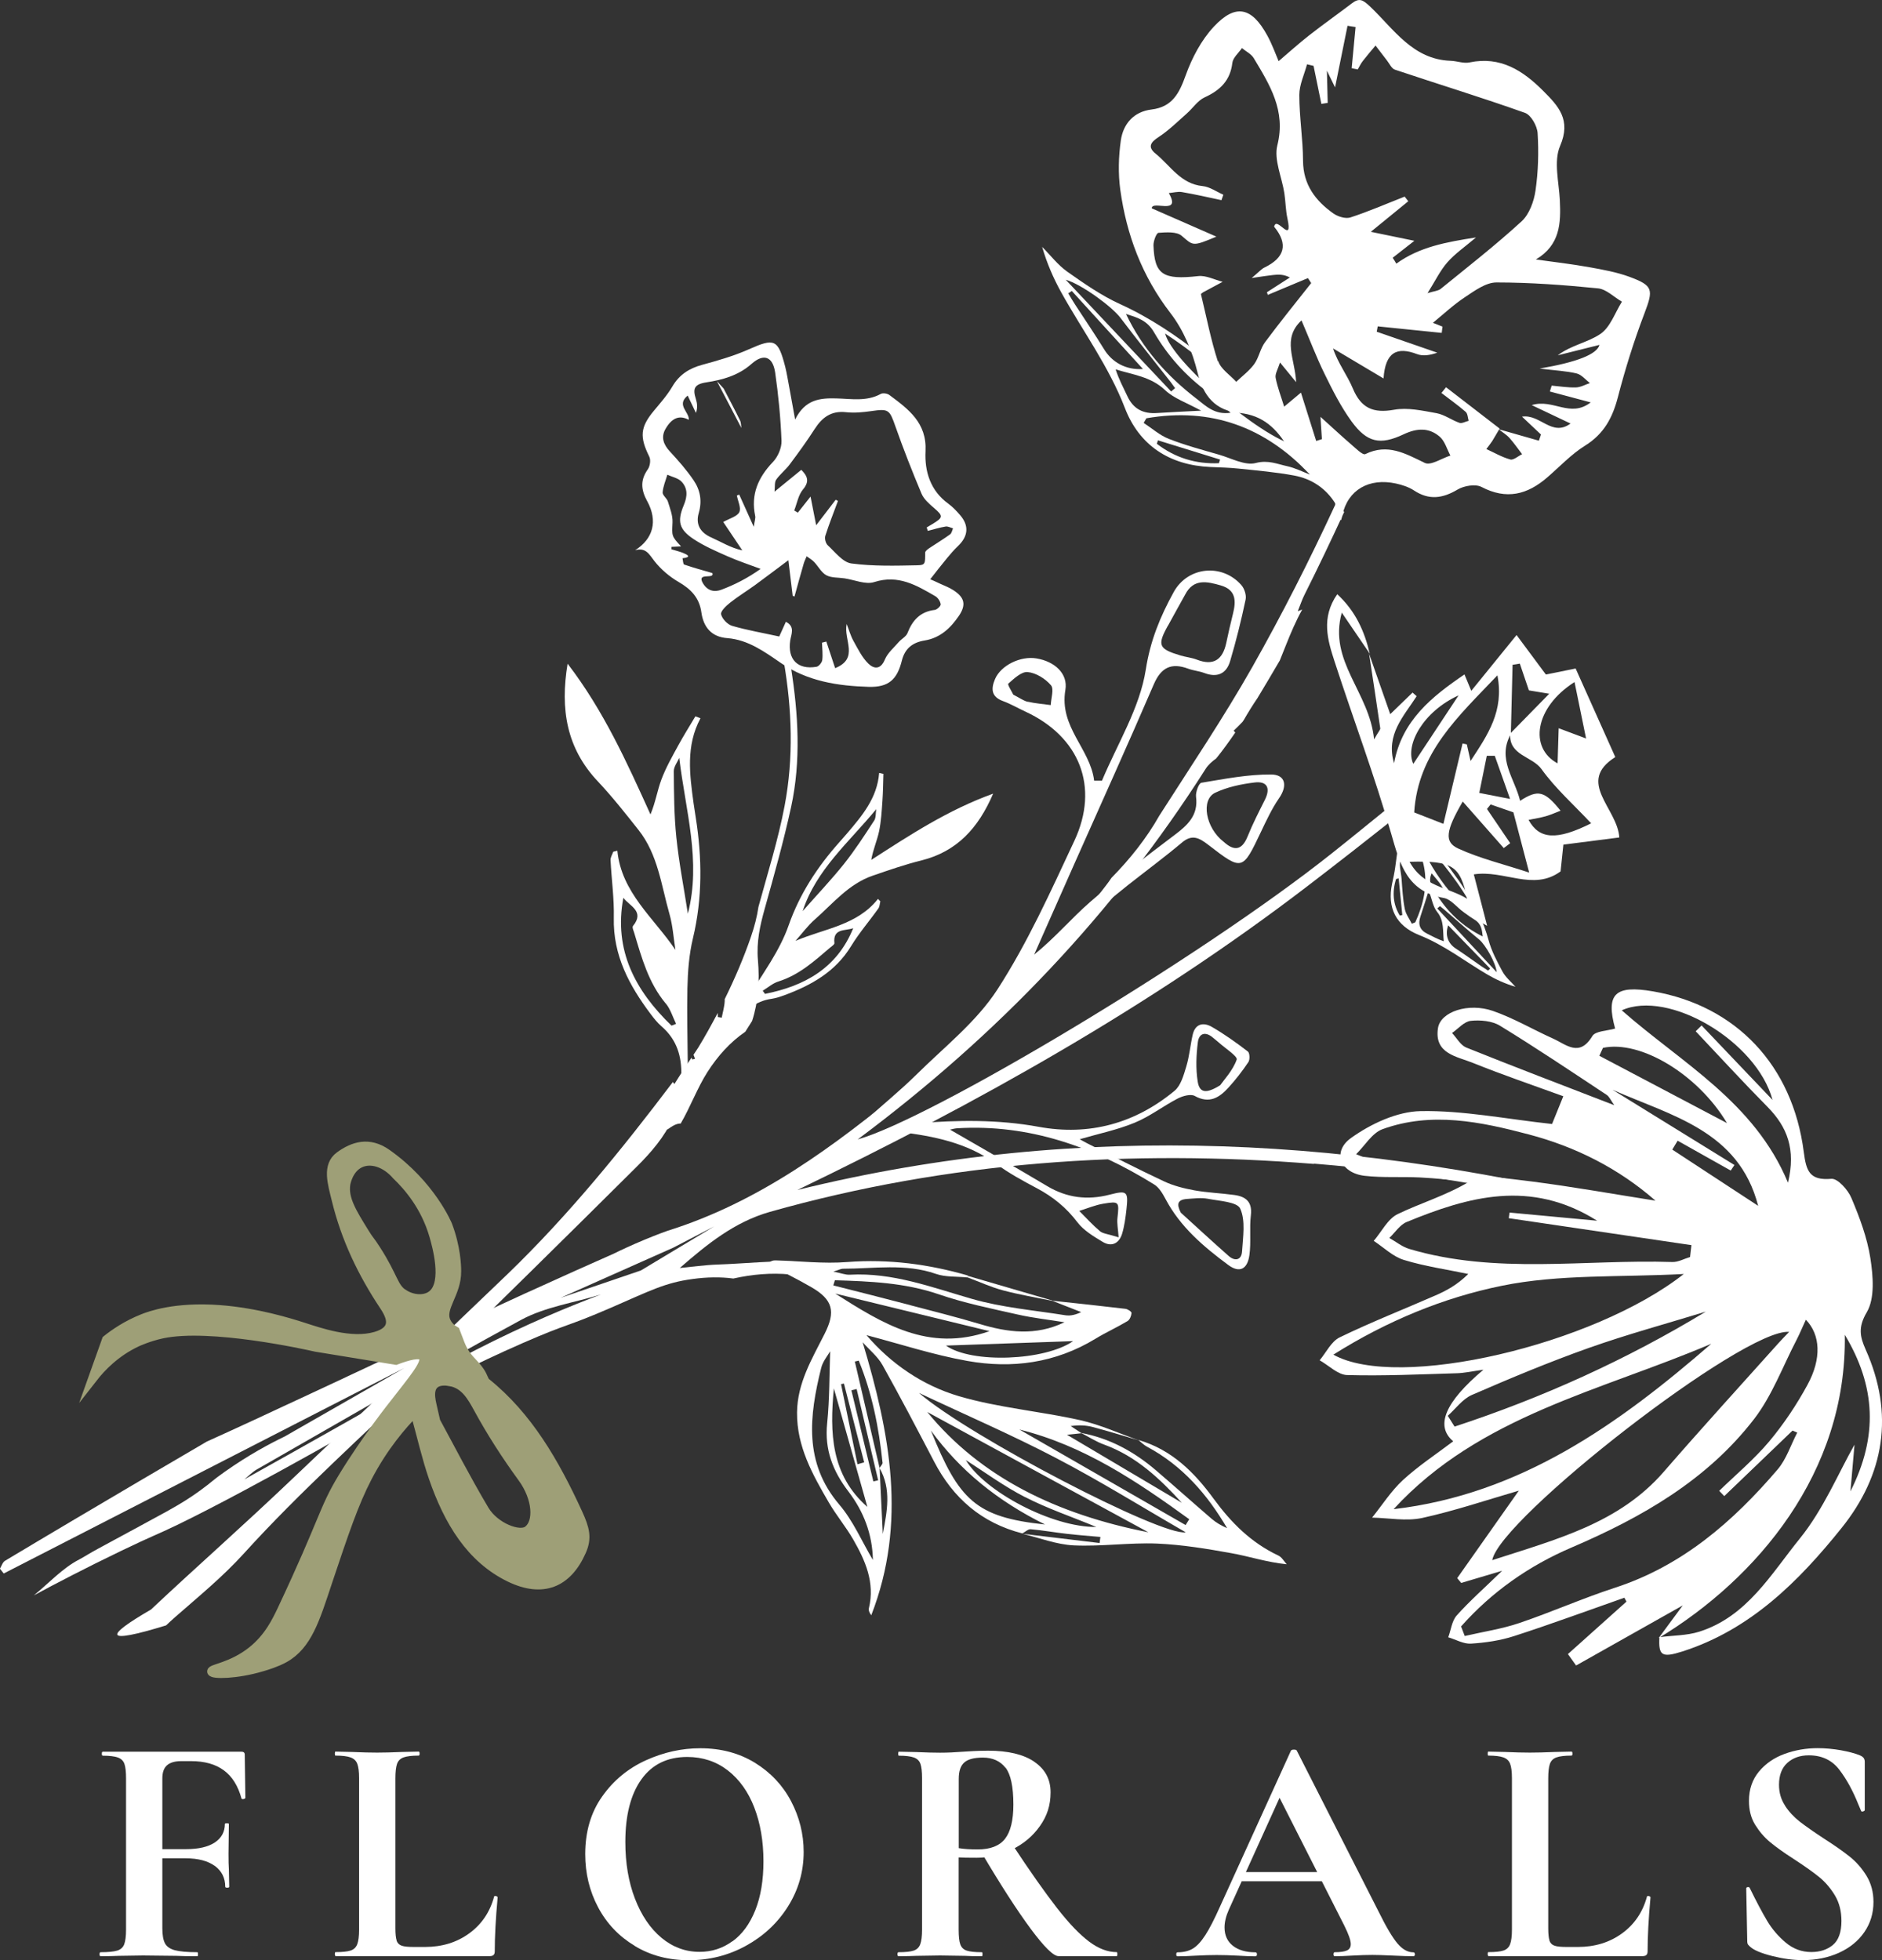 <?xml version="1.0" encoding="UTF-8"?><svg id="Layer_2" xmlns="http://www.w3.org/2000/svg" viewBox="0 0 207.39 216.03"><rect x="0" y="0" width="207.39" height="216.03" fill="#333333" stroke="none"/><defs><style>.cls-1{fill:#fff;}.cls-2{fill:#9e9f77;stroke:#9e9f77;stroke-miterlimit:10;}</style></defs><g id="Layer_1-2"><path class="cls-1" d="M79.01,42.02c.24.27.49.53.73.8.61,1.17,1.23,2.33,1.81,3.52.12.24.1.55.15.83-.9-1.71-1.8-3.43-2.69-5.14Z"/><path class="cls-1" d="M19.28,178.24c2.59-2.27,5.27-4.46,7.58-7.01,6.26-6.91,13.23-13.08,19.85-19.54,7.85-7.67,15.69-15.38,23.48-23.13,1.53-1.52,3.07-3.29,3.92-5.26.39-.89.85-1.72,1.34-2.52-.46-.47-.9-.97-1.3-1.53-5.65,7.47-11.53,14.72-18.24,21.19-7.75,7.46-15.59,14.82-23.37,22.24-6.02,5.74-10.82,9.93-15.9,14.71-2.62,1.52-3.85,2.45-3.71,2.78.16.36,1.95.02,5.37-1.03.32-.3.64-.6.97-.89Z"/><path class="cls-1" d="M150.83,71.94c.79,2.24,1.57,4.49,2.37,6.77.78-.76,1.62-1.57,2.46-2.38.15.13.3.27.45.4-1.42,2.22-3.43,4.22-2.49,7.39.86-4.71,4.15-7.33,7.76-9.79.23.56.4.95.75,1.81,1.69-2.08,3.18-3.92,4.99-6.15,1.17,1.58,2.15,2.9,3.23,4.35,1.01-.2,2.16-.43,3.28-.66,1.48,3.31,2.89,6.47,4.37,9.76-4.36,2.75.25,5.64.44,8.86-2,.26-4.04.52-6.16.79-.12,1.1-.21,1.98-.31,2.95-3.01,2.22-6.25-.2-9.56.33.46,1.75.87,3.34,1.47,5.67-1.31-.76-1.97-1.1-2.58-1.51-.75-.51-1.4-1.42-2.2-1.56-4.05-.71-4.83-3.71-5.79-7.07-1.83-6.4-4.18-12.64-6.24-18.98-.77-2.37-1.52-4.82.29-7.43,2.03,1.88,3.01,4.1,3.58,6.55-1.03-1.51-2.05-3.01-3.08-4.52-1.5,5.39,3.05,8.73,3.56,13.97.5-.89.7-1.07.68-1.22-.4-2.78-.83-5.56-1.25-8.34ZM166.42,80.85c1.32-1.34,2.63-2.69,4.3-4.39-1.22-.2-1.84-.3-2.24-.37-.37-1.1-.68-2.02-1-2.95-.27.04-.53.09-.8.13-.06,2.54-.13,5.09-.19,7.63-1.55,2.74.43,4.89,1.02,7.36,1.99-1.29,2.71-1.08,4.46,1.09-.53.2-1.07.45-1.63.61-.6.17-1.21.26-1.9.4,1.18,2.15,3.09,2.29,6.9.38-1.93-2.06-3.94-3.84-5.47-5.97-1.04-1.45-3.63-1.49-3.45-3.93ZM162.05,83.87c1.92-2.92,3.71-5.51,2.96-9.44-4.29,4.52-8.76,8.5-9.17,15.11,1.09.43,1.92.75,3.22,1.26.74-3.1,1.42-5.98,2.11-8.86l.47.1c.12.51.23,1.02.41,1.83ZM164.26,88.66c-.13.17-.27.33-.4.5.85,1.26,1.71,2.51,2.56,3.77l-.71.54c-1.47-1.67-2.94-3.34-4.52-5.13-1.87,3.21-2.07,4.46-.5,5.18,2.39,1.1,5,1.72,7.82,2.65-.66-2.54-1.17-4.44-1.74-6.64-.67-.23-1.59-.55-2.51-.87ZM173.51,75.17c-4.42,2.81-5.02,7.28-1.87,8.96.03-1.12.07-2.39.12-3.87,1.3.49,1.97.74,3.02,1.13-.46-2.23-.83-4.04-1.27-6.21ZM155.33,94.98c1.53,2.79,4.2,2.76,6.34,4.07-.76-3.64-1.6-4.2-6.34-4.07ZM160.73,76.64c-3.92,1.79-5.94,5.49-4.99,7.55,1.48-2.24,3.13-4.73,4.99-7.55ZM166.4,88.04c-.71-2-1.2-3.37-1.68-4.74-.29,0-.58,0-.88,0-.26,1.31-.53,2.62-.83,4.09,1.24.24,1.98.38,3.38.66Z"/><path class="cls-1" d="M182.79,180.52c.87-1.18,1.73-2.36,2.64-3.58-3.94,2.22-7.84,4.42-11.75,6.62-.3-.42-.6-.84-.9-1.26,2.15-1.93,4.3-3.86,6.45-5.78-.08-.14-.15-.29-.23-.43-4.05,1.42-8.08,2.91-12.16,4.23-1.52.49-3.15.73-4.75.83-.81.05-1.66-.45-2.5-.7.3-.81.4-1.8.93-2.4,1.4-1.57,3-2.98,5.01-4.93-1.88.56-3.2.95-4.51,1.34-.15-.18-.29-.35-.44-.53,2.26-3.21,4.52-6.42,6.79-9.64-3.54,1.03-7.05,2.22-10.65,3.01-1.75.38-3.68,0-5.52-.04,1.12-1.39,2.1-2.94,3.4-4.14,1.7-1.56,3.66-2.85,5.54-4.27q-3.02-2.54,3.33-7.89c-1.29.18-2.12.37-2.95.39-4.02.12-8.05.31-12.07.2-1.02-.03-2.02-1.06-3.03-1.63.72-.86,1.28-2.07,2.2-2.52,3.46-1.68,7.05-3.09,10.57-4.63,1.19-.52,2.35-1.13,3.61-2.36-2.37-.5-4.79-.84-7.1-1.55-1.21-.37-2.22-1.38-3.32-2.1.87-1.01,1.54-2.42,2.64-2.95,2.52-1.22,5.25-2.01,7.91-3.59-1.83-.15-3.65-.36-5.48-.45-2.02-.1-4.07.05-6.07-.18-2.67-.31-3.63-2.64-1.5-4.17,2.18-1.56,5.06-2.91,7.66-2.96,4.7-.09,9.42.87,14.49,1.42.22-.54.64-1.58,1.24-3.06-3.38-1.23-6.7-2.36-9.95-3.67-1.77-.72-4.3-1-3.86-3.84.28-1.81,3.35-2.83,6.06-1.89,2.28.79,4.4,2.05,6.61,3.04,1.45.65,2.91,2.11,4.34-.27.34-.57,1.64-.57,2.51-.83-1.04-3.81-.03-4.82,4.17-4.1,9.14,1.58,15.39,8.13,16.62,17.71.27,2.08.62,3.16,3.04,2.95.69-.06,1.84,1.22,2.21,2.12.9,2.13,1.74,4.37,2.09,6.64.3,1.96.51,4.4-.4,5.95-.98,1.66-.75,2.69-.12,4.11,3.17,7.09,2.08,13.77-2.66,19.67-4.72,5.88-10.04,11.2-17.53,13.6-2.29.73-2.65.45-2.54-1.57,1.47-.2,2.99-.17,4.37-.6,5.28-1.66,7.94-6.37,11.1-10.27,2.6-3.21,4.25-7.21,6.03-10.35-.09,1.06-.25,2.89-.45,5.15,3.07-6.08,2.79-11.58-.62-17.26.25,15.22-9.72,26.89-20.5,33.42ZM161,179.24c.14.36.27.71.41,1.07,2.01-.47,4.07-.77,6.01-1.43,3.55-1.2,6.98-2.73,10.54-3.89,7.41-2.41,13.01-7.28,17.93-13.04.97-1.14,1.45-2.7,2.16-4.06-.17-.07-.35-.15-.52-.22l-7.52,7.22c-.19-.19-.37-.39-.56-.58,1.84-1.79,3.84-3.46,5.49-5.42,1.61-1.92,3.04-4.06,4.24-6.27,1.58-2.9,1.42-5.52-.18-7.17-.36.77-.65,1.49-1.01,2.19-1.53,2.94-2.7,6.16-4.69,8.75-5.21,6.76-12.4,10.86-20.15,14.18-4.65,1.99-8.77,4.88-12.14,8.68ZM185.55,140.41c-7.03.38-13.71,0-20.06,1.3-6.4,1.3-12.65,3.87-18.56,7.59,7.1,3.98,28.66-1.05,38.62-8.89ZM164.44,171.95c7.11-2.31,13.98-4.06,18.91-9.75,4.13-4.76,8.37-9.41,12.57-14.1.34-.38.7-.75,1.24-1.31-5-.42-31.92,20.6-32.72,25.16ZM153.57,166.33c14-1.64,24.8-9.37,35.01-18.23-12.13,5.19-25.53,7.91-35.01,18.23ZM186.24,138.53c.05-.43.1-.87.15-1.3-6.71-.99-13.42-1.98-20.13-2.97.03-.21.06-.42.09-.62,3.1.29,6.2.58,9.65.9-7.33-4.61-14.19-2.66-20.99.14-.75.31-1.28,1.16-1.91,1.76.73.41,1.42.98,2.2,1.21,9.54,2.84,19.32,1.13,28.99,1.44.64.02,1.3-.36,1.95-.55ZM182.43,132.33c-4.06-3.55-8.77-5.93-13.96-7.3-5.3-1.4-10.72-2.54-16.12-.58-1.15.42-1.95,1.82-2.91,2.76,1.13.42,2.23,1.08,3.39,1.23,5.3.66,10.63,1.09,15.92,1.77,4.54.58,9.05,1.39,13.67,2.12ZM195.33,121.23c-1.75-6.48-11.45-12.2-16.62-9.88,6.62,5.83,14.61,10.08,18.32,19,.89-3.71-.1-6.16-2.24-8.34-2.7-2.73-5.29-5.56-7.93-8.35.22-.21.43-.43.65-.64,2.47,2.59,4.94,5.18,7.82,8.21ZM188,144.55c-4.3,1.32-8.65,2.5-12.89,4-4.37,1.55-8.65,3.34-12.91,5.19-1.03.45-1.78,1.51-2.66,2.3.25.4.5.8.75,1.19,9.68-3.18,18.93-7.36,27.7-12.68ZM177.88,121.8c-.37-.52-.53-.93-.83-1.13-3.9-2.58-7.78-5.19-11.77-7.63-.87-.53-2.16-.64-3.21-.53-.73.08-1.38.87-2.06,1.34.52.55.93,1.34,1.56,1.6,5.3,2.13,10.63,4.16,16.3,6.35ZM193.74,132.89c-2.13-8.29-9.59-9.92-16.04-12.78,4.48,2.76,8.95,5.52,13.43,8.29-.14.2-.27.41-.41.61-1.95-1.1-3.9-2.2-5.85-3.29-.2.33-.39.65-.59.98,3.15,2.06,6.3,4.13,9.45,6.19ZM176.64,115.49c-.13.29-.27.58-.4.87,4.64,2.45,9.28,4.89,14.07,7.42-3.22-5.39-9.55-9.18-13.67-8.29Z"/><path class="cls-1" d="M147.18,55.54c-1.08-1.75-2.66-2.77-4.57-3.13-2-.37-4.05-.55-6.08-.76-1.04-.11-2.1-.14-3.15-.18-4.5-.2-7.83-2.37-9.42-6.5-1.77-4.59-4.65-8.49-7-12.72-.88-1.58-1.6-3.25-2.12-5.04.92.92,1.73,2,2.78,2.74,1.86,1.31,3.77,2.64,5.84,3.58,6.6,3.02,11.71,7.91,16.99,12.68,2.76,2.49,4.55,5.65,6.86,8.44.13.16.16.41.23.62-.12.09-.24.19-.37.28ZM126.32,46.11c-.1.17-.19.33-.29.5.92.6,1.77,1.37,2.77,1.76,1.81.71,3.69,1.21,5.56,1.75,1.34.39,2.84,1.22,4.02.91,1.37-.36,2.37.12,3.5.36.85.19,1.65.6,2.47.91-4.95-5.26-10.92-7.43-18.02-6.2ZM128.39,36.76c.83,3.16,10.43,11.33,14.31,12.32-4.59-4.33-8.91-8.79-14.31-12.32ZM135.61,45.5c-.9-.83-1.63-1.64-2.49-2.27-2.45-1.79-4.45-4.02-5.95-6.61-.78-1.35-1.88-1.63-3.09-2.02,1.81,3.8,4.5,6.83,7.78,9.35,1.03.8,2,1.8,3.75,1.54ZM132.36,45.26c-1.6-.88-3.01-1.35-3.98-2.27-1.56-1.48-3.51-1.68-5.44-2.28.35,1.08.85,2.02,1.31,2.99.66,1.4,1.76,1.93,3.27,1.82,1.48-.1,2.96-.16,4.85-.26ZM129.06,43.14c.15-.12.29-.24.43-.36-.17-.23-.33-.47-.5-.69-1.84-2.35-3.72-4.68-5.52-7.06-.93-1.23-4.25-3.68-6.03-4.2,3.94,4.18,7.78,8.24,11.61,12.31ZM118.11,32.07c-.13.09-.26.17-.39.26.25.42.49.84.76,1.25,1.06,1.63,2.16,3.24,3.18,4.9.89,1.47,2.44,2.32,4.29,2.19-2.63-2.88-5.23-5.74-7.83-8.59ZM134.32,51.05c.04-.13.09-.27.13-.4-2.28-.71-4.57-1.41-6.85-2.12-.04.13-.08.25-.12.38,2.01,1.55,4.3,2.25,6.84,2.14Z"/><path class="cls-1" d="M106.6,140.79c-1.16-.12-2.4-.02-3.46-.39-3.37-1.18-6.83-.57-10.26-.57-.21,0-.43.13-1.05.32.88.17,1.35.37,1.81.34,4.75-.26,9.03,1.39,13.45,2.66,3.33.96,6.87,1.26,10.32,1.81.56.09,1.16-.07,1.73-.35-1.05-.41-2.1-.82-3.14-1.23v-.02c2.68.29,5.35.57,8.02.89.25.03.68.31.67.46-.02.31-.19.74-.44.89-1.15.69-2.39,1.25-3.54,1.95-4.4,2.68-9.21,3.32-14.12,2.44-3.77-.67-7.44-1.88-11.11-2.84,2.67,3.12,6.15,5.54,10.2,6.73,4.32,1.27,8.92,1.65,13.35,2.64,2.22.5,4.33,1.47,6.48,2.23-1.69-.49-3.37-1.02-5.07-1.47-.75-.2-1.55-.24-2.45-.11.4.26.8.53,1.2.79-.5.05-1.01.11-1.61.17,4.29,2.54,8.47,5.02,12.66,7.5-2.44-2.67-5.03-5.13-8.57-6.42-.89-.32-1.7-.85-2.55-1.29,3.16.59,5.85,2.07,8.24,4.11,2.07,1.77,4.1,3.59,6.17,5.37.49.42,1.07.75,1.69,1.02-2.18-3.71-4.91-6.88-8.81-8.97-.36-.19-.65-.49-.97-.75,3.67,1.05,6.2,3.6,8.29,6.47,1.94,2.65,4.13,4.85,7.14,6.27.38.18.62.63.92.96-2.21-.22-4.12-.87-6.09-1.22-2.71-.49-5.45-.94-8.2-1.06-3.04-.12-6.12.34-9.17.2-1.91-.09-3.78-.83-5.66-1.28,2.83.34,5.67.68,8.5,1.02.03-.22.06-.45.09-.67-1.22-.11-2.44-.2-3.66-.34-1.34-.15-2.68-.39-4.03-.51-.28-.02-.6.3-.91.46-4.5-1.15-7.63-3.9-9.71-7.89-1.87-3.57-3.73-7.14-5.7-10.66-.53-.95-1.45-1.68-2.19-2.52,3,9.99,4.92,19.89.95,30.09-.19-.25-.32-.53-.26-.78.68-2.82-.39-5.24-1.73-7.57-.81-1.41-1.87-2.67-2.69-4.08-1.79-3.08-3.53-6.16-3.5-9.91.03-3.25,1.64-5.91,3.04-8.68,1.24-2.46.91-3.76-1.45-5.13-1.58-.92-3.23-1.72-4.85-2.57.36-.34.63-.4.91-.39,2.63.07,5.28.39,7.9.18,4.57-.35,8.96.24,13.29,1.49l-.06.16ZM97.25,161.19c-.4-3.86-1.15-7.64-2.62-11.23-.14.03-.29.07-.43.1.91,3.91,1.82,7.83,2.73,11.74.12,2.42.23,4.84.35,7.26.47-2.46.98-4.92-.36-7.27.12-.2.36-.42.34-.61ZM126.55,168.88c-8.43-4.59-16.61-9.04-24.37-13.26,5.92,7.25,14.36,11.3,24.37,13.26ZM130.66,168.88c-4.75-2.74-9.44-5.66-14.33-8.21-4.84-2.53-9.89-4.71-15.06-7.15,5.59,4.83,26.74,15.82,29.4,15.36ZM100.31,143.85c2.54.67,5.1,1.31,7.61,2.06,3.11.94,6.19,1.36,9.38-.18-1.72-.28-3.46-.47-5.14-.85-2.92-.66-5.89-1.26-8.71-2.23-3.73-1.28-7.57-1.43-11.45-1.55l-.17.57c2.83.72,5.65,1.43,8.47,2.17ZM93.5,164.39c-1.73-2.26-2.65-4.63-2.35-7.53.27-2.66.24-5.34.33-7.93-.25.45-.81,1.1-.99,1.84-1.31,5.28-1.94,10.43,2,15.06,1.53,1.79,2.48,4.05,3.7,6.1-.05-2.85-1.03-5.36-2.69-7.54ZM92.04,142.57c5.19,3.28,10.25,6.52,17,4.14-5.62-1.37-11.24-2.74-17-4.14ZM112.33,157.55c6.11,3.51,12.22,7.02,18.32,10.53.13-.21.27-.43.4-.64-5.74-4.16-11.6-8.12-18.72-9.89ZM102.58,157.66c3.09,7.68,4.95,9.56,12.58,10.36-5.28-2.62-9.38-5.97-12.58-10.36ZM104.24,148.3c2.84,2.01,10.93,1.67,14.01-.49-4.72.16-9.21.32-14.01.49ZM91.89,153.02c-.47,4.88-.33,9.54,3.69,13.06-1.21-4.29-2.44-8.64-3.69-13.06ZM112.97,165.01c-2.36-1.21-4.51-2.8-6.54-4.09,2.09,3.47,9.49,7.42,14.38,7.37-2.8-1.16-5.42-2.04-7.84-3.29ZM96.24,163.27c.18-.04.35-.08.53-.12-.79-3.35-1.58-6.71-2.37-10.06-.19.05-.39.1-.58.14.81,3.35,1.61,6.69,2.42,10.04ZM92.99,152.49c-.1.02-.21.04-.31.06.6,2.94,1.2,5.88,1.81,8.83.25-.07.49-.14.74-.21-.74-2.89-1.49-5.79-2.23-8.68Z"/><path class="cls-1" d="M116.01,143.35c-3.12-.91-6.24-1.82-9.35-2.73l-.06.16c1.3.48,2.57,1.07,3.91,1.43,1.8.48,3.66.79,5.49,1.17v-.02Z"/><path class="cls-1" d="M118.99,125.56c.27.15.54.31.82.45,2.82,1.41,5.61,2.86,8.46,4.19,1.04.49,2.2.78,3.34.99,1.45.26,2.93.31,4.39.51,1.28.17,2.02.75,1.84,2.25-.17,1.45.04,2.95-.16,4.39-.22,1.57-1.11,1.99-2.34,1.07-2.71-2.01-5.28-4.19-6.9-7.26-.32-.6-.71-1.27-1.26-1.61-6.64-4.12-13.75-6.67-21.71-6.19-.26.02-.52.09-.78.15,3.62,2.1,7.18,4.12,10.7,6.22,2.18,1.3,4.44,1.58,6.88.95,1.94-.5,2.08-.37,1.86,1.63-.1.9-.22,1.82-.48,2.68-.33,1.07-1.16,1.48-2.14.89-1.01-.61-2.1-1.26-2.79-2.17-1.22-1.61-2.69-2.8-4.46-3.74-1.55-.82-3.1-1.67-4.51-2.7-3.18-2.32-6.87-3.05-10.67-3.51l-.05-.48c.67-.16,1.33-.42,2-.47,4.49-.36,8.96-.43,13.43.39,5.57,1.02,10.62-.37,14.97-3.97.7-.58,1.01-1.74,1.3-2.7.34-1.13.44-2.33.7-3.48.28-1.22,1.18-1.4,2.1-.87,1.39.8,2.7,1.74,3.98,2.72.21.16.24.89.06,1.16-.66.99-1.4,1.94-2.2,2.82-1,1.1-2.1,1.81-3.71.92-.44-.25-1.32,0-1.86.27-1.62.84-3.09,1.99-4.77,2.68-1.91.79-3.97,1.21-6.06,1.82ZM130.12,133.65c1.75,1.59,3.49,3.2,5.27,4.77.7.62,1.42.47,1.48-.5.1-1.59.4-3.38-.2-4.71-.34-.76-2.31-.84-3.57-1.09-.74-.14-1.53-.03-2.3.02-1.07.08-1.15.59-.68,1.51ZM134.45,119.62c.45-.64,1.41-1.65,1.83-2.84.12-.35-1.26-1.24-1.96-1.87-.21-.19-.43-.35-.65-.54-.82-.71-1.54-.51-1.67.49-.18,1.42-.24,2.91-.02,4.32.19,1.26.9,1.41,2.46.44ZM123.27,136.37c-.06-.88-.2-1.52-.13-2.14.2-1.78.19-1.86-1.54-1.57-.91.15-1.78.52-2.67.8.76.76,1.48,1.56,2.29,2.24.32.27.85.29,2.05.67Z"/><path class="cls-1" d="M121.42,86.07c1.7-4.07,4.18-8.03,4.84-12.26.5-3.23,1.61-5.89,3.08-8.56,1.55-2.81,5.32-3.18,7.44-.78.35.39.59,1.13.48,1.62-.48,2.27-1.04,4.54-1.7,6.76-.41,1.41-1.43,1.87-2.86,1.32-.56-.21-1.19-.26-1.76-.47-1.86-.69-2.99-.15-3.8,1.73-2.84,6.6-5.81,13.16-8.73,19.73-1.49,3.35-2.97,6.7-4.45,10.05,2.28-1.83,4.09-3.99,6.19-5.82,2.98-2.59,6.13-4.98,9.28-7.36,1.46-1.1,2.63-2.18,2.37-4.22-.06-.5.3-1.49.59-1.54,2.55-.42,5.12-.93,7.69-.91,1.55.01,1.84,1.21.87,2.61-.8,1.16-1.4,2.46-2.01,3.74-2.02,4.25-2.04,4.3-5.78,1.41-1-.77-1.78-1.21-2.9-.27-3.87,3.26-8.23,6.06-11.57,9.79-6.79,7.58-14.41,14.23-21.92,21.02-.47.42-1.02.76-1.53,1.13-.15-.72,0-1.17.3-1.45,1.79-1.64,3.69-3.17,5.42-4.88,3.08-3.05,6.63-5.83,8.94-9.39,3.33-5.14,5.88-10.82,8.49-16.4,2.79-5.96.57-11.48-5.39-14.24-.83-.38-1.62-.85-2.47-1.16-1.32-.48-1.33-1.37-.88-2.43.64-1.5,2.8-2.58,4.59-2.27,1.96.33,3.47,1.66,3.16,3.47-.7,4.11,2.74,6.46,3.17,10h.86ZM128.69,68.97c-1.19,2.16-1.02,2.55,1.42,3.28.58.17,1.19.23,1.75.44,1.86.73,2.87.03,3.27-1.83.23-1.08.47-2.15.74-3.22.35-1.4.35-2.63-1.35-3.12-1.5-.43-3-.79-3.93,1.03-.63,1.14-1.27,2.28-1.89,3.42ZM137.48,92.19c.56-1.39,1.25-2.73,1.92-4.07.63-1.28.22-2.05-1.15-1.88-1.48.18-3.01.5-4.34,1.13-1.61.77-1.06,3.89.95,5.42,1.04.94,1.95,1.06,2.62-.6ZM113.27,77.34c.82.19,1.68.25,2.52.37.03-.75.38-1.78.02-2.19-.62-.72-1.64-1.36-2.56-1.45-.68-.07-1.51.72-2.14,1.28-.11.1.42.92.55,1.21.71.36,1.13.68,1.6.79Z"/><path class="cls-1" d="M136.58,45.51c2.61.27,4.1,1.71,5.39,3.88.89,1.49,2.23,2.92,3.71,3.78,1.63.94,1.65,1.86,1.27,3.42-.02.08-.05.17-.07.25.32.14.62.3.91.48.04-.18.09-.35.13-.53.61-2.83,2.97-4.14,5.91-3.5.68.15,1.4.38,1.98.76,1.66,1.1,3.16.89,4.82-.1.71-.42,1.97-.63,2.63-.28,2.75,1.44,5.05.85,7.24-1.05,1.38-1.19,2.65-2.56,4.18-3.51,2.07-1.29,3.02-3.07,3.61-5.35.81-3.12,1.78-6.22,2.93-9.24.98-2.59.98-3.04-1.66-4.01-1.41-.52-2.93-.79-4.42-1.06-1.95-.35-3.93-.58-5.89-.85,2.68-1.6,2.76-4,2.64-6.53-.1-2.01-.7-4.3.03-5.99,1.24-2.88-.19-4.39-1.86-6.06-2.23-2.24-4.71-3.85-8.12-3.14-.66.14-1.39-.16-2.1-.18-4.15-.15-6.24-3.48-8.81-5.93-.86-.82-1.23-1.04-2.1-.37-1.55,1.18-3.14,2.3-4.67,3.5-1.15.9-2.23,1.88-3.36,2.84-.35-.82-.72-1.87-1.25-2.83-1.71-3.13-3.49-3.54-5.89-.97-1.38,1.48-2.41,3.44-3.1,5.36-.71,1.98-1.47,3.49-3.77,3.77-1.97.24-3.12,1.59-3.38,3.42-.25,1.77-.3,3.64-.06,5.41.69,4.99,2.4,9.54,5.54,13.62,1.43,1.85,2.41,4.23,2.97,6.52.65,2.65,1.98,4.2,4.61,4.47ZM167.73,50.06c-.44.21-.95.68-1.3.58-.92-.25-1.76-.75-2.64-1.15.22-.29.45-.58.65-.88.26-.42.5-.85.75-1.27.39.31.83.57,1.16.94.5.56.93,1.19,1.39,1.79ZM158.87,36.69c.03-.23.06-.46.09-.69-.22-.09-.45-.19-.67-.27-.17-.07-.33-.13-.39-.15,1.12-.91,2.25-1.98,3.52-2.82,1.07-.71,2.31-1.63,3.48-1.63,3.73,0,7.48.28,11.19.65.92.09,1.76.96,2.64,1.47-.76,1.21-1.27,2.79-2.35,3.54-1.39.96-3.24,1.24-4.72,2.37,1.51-.38,3.02-.75,4.6-1.15q-.43,1.56-6.6,2.61c1.78.22,2.96.27,4.08.54.54.13.98.69,1.46,1.06-.51.17-1.01.46-1.52.48-.89.03-1.79-.12-2.69-.2-.07.22-.13.43-.2.65,1.37.37,2.74.73,4.5,1.2-2.28,1.75-4.13-.44-6.5.3,1.63.77,2.85,1.35,4.28,2.03-2.07,1.51-3.33-1.07-5.35-.76.84.79,1.46,1.38,2.09,1.97-.08.23-.15.46-.23.68-1.46-.42-2.92-.83-4.38-1.25.02-.03.03-.06.05-.09-1.97-1.52-3.94-3.03-5.9-4.55-.17.21-.34.42-.51.63.89.69,1.82,1.34,2.67,2.08.23.2.23.65.33.99-.34.08-.74.32-1.02.22-.86-.3-1.64-.9-2.51-1.06-1.55-.28-3.2-.65-4.69-.38-2.29.41-3.63-.17-4.54-2.34-.62-1.49-1.66-2.81-2.18-4.42,1.74,1.04,3.48,2.08,5.56,3.31.2-2.91,1.48-3.53,3.7-2.68.66.25,1.46.11,2.22-.16-2.22-.77-4.45-1.54-6.67-2.31l.11-.59c2.35.24,4.71.48,7.06.72ZM148.48,2.84c.3.05.6.09.9.14-.14,1.51-.29,3.03-.43,4.54.22.04.44.09.67.13.18-.31.34-.65.56-.93.45-.58.93-1.14,1.4-1.7.41.54.82,1.08,1.24,1.62.29.37.53.92.9,1.04,4.77,1.6,9.59,3.07,14.33,4.76.67.24,1.34,1.44,1.39,2.23.13,2.1.07,4.24-.23,6.32-.17,1.2-.68,2.61-1.52,3.39-2.85,2.62-5.92,5.01-8.93,7.46-.29.23-.75.25-1.45.47.82-1.29,1.37-2.46,2.18-3.39.85-.97,1.95-1.72,3.16-2.75-3.28.51-6.23,1.04-8.78,2.89-.13-.22-.26-.44-.4-.65.67-.53,1.34-1.05,2.39-1.87-1.67-.34-3.11-.64-4.8-.99,1.51-1.23,2.82-2.3,4.13-3.37-.13-.17-.27-.34-.4-.51-1.99.78-3.96,1.64-5.99,2.3-.53.17-1.39-.1-1.89-.46-1.96-1.4-3.3-3.16-3.32-5.78-.01-2.42-.41-4.84-.41-7.26,0-1.13.55-2.25.85-3.38.24.06.48.11.72.17.29,1.4.57,2.79.86,4.19.23-.04.47-.08.7-.11-.03-1.04-.05-2.07-.09-3.55l.9,1.84c.48-2.38.92-4.58,1.37-6.77ZM134.2,39.82c-.77-2.37-1.24-4.84-1.86-7.4-.05.04.08-.11.25-.21.71-.39,1.43-.77,2.14-1.15-.9-.23-1.83-.73-2.69-.63-3.86.43-4.82-.14-4.93-3.37-.02-.48.32-1.38.55-1.4.86-.06,2-.15,2.56.33,1.27,1.08,1.15,1.22,3.82.09-2.64-1.15-4.79-2.1-7.12-3.12,0-.93,3.31.83,1.88-1.68.48-.04.99-.19,1.45-.11,1.46.25,2.9.58,4.35.89.07-.2.14-.4.21-.6-.76-.33-1.49-.87-2.28-.95-2.43-.24-3.56-2.26-5.19-3.58-.89-.72-.57-1.24.34-1.83,1.12-.73,2.09-1.7,3.1-2.59.67-.59,1.2-1.43,1.97-1.78,1.7-.78,2.82-1.84,3.05-3.8.07-.58.69-1.09,1.06-1.63.44.37,1.03.65,1.3,1.11,1.76,2.94,3.56,5.77,2.6,9.6-.4,1.59.5,3.51.77,5.28.14.92.14,1.87.34,2.78.63,2.97-1.16-.23-1.43.83.02-.15-.07.05,0,.13q2.28,2.82-1.11,4.46c-.33.16-.58.47-1.4,1.15,1.24-.18,1.8-.27,2.36-.33.56-.06,1.13-.1,1.85.27-.84.54-1.69,1.09-2.53,1.63.03.1.06.19.1.29,1.47-.62,2.94-1.23,4.42-1.85.12.18.24.37.36.55-1.71,2.17-3.45,4.31-5.09,6.52-.53.71-.67,1.69-1.19,2.41-.54.74-1.31,1.31-1.98,1.95-.68-.75-1.7-1.4-1.99-2.28ZM141.06,39.96c.53.65.95,1.16,1.77,2.16-.13-2.63-1.58-4.77.59-6.81.89,2.07,1.63,4.04,2.55,5.91.88,1.8,1.8,3.62,2.97,5.23,1.7,2.32,3.13,2.65,5.75,1.41,1.47-.69,2.77-.74,3.94.25.58.48.81,1.38,1.2,2.1-.96.3-2.16,1.13-2.82.81-2.14-1.03-4.09-2.18-6.56-.97-.29.14-1.08-.67-1.59-1.1-1-.86-1.96-1.76-3.35-3.01.09,1.32.12,1.89.16,2.46-.21.06-.42.13-.63.2-.57-1.79-1.13-3.58-1.68-5.33-.57.48-1.21,1.02-1.85,1.55-.32-1.06-.73-2.1-.94-3.18-.08-.43.25-.95.48-1.68Z"/><path class="cls-1" d="M144.8,128.25c12.11.98,24,3.15,35.72,6.17-.04-.42-.02-.84.03-1.26-30.28-7.72-61.05-9.79-92.68-2.01,19.8-9.55,38.82-20.17,56.2-33.48,3.33-2.55,6.63-5.13,9.91-7.73-.37-.24-.72-.53-1.05-.87-2.05,1.66-4.1,3.34-6.17,4.98-14.59,11.61-44.24,29.29-52.25,31.53,15.42-11.49,28.22-24.91,38.34-40.83.28-.45.71-.83,1.17-1.16.75-.92,1.43-1.88,2.1-2.85-.06-.07-.11-.14-.17-.21.33-.31.65-.64.97-.97.05-.07.1-.15.15-.22.47-.82.97-1.63,1.51-2.42.83-1.37,1.64-2.75,2.45-4.13.23-.57.46-1.15.7-1.75.51-1.28,1.08-2.62,1.77-3.86-.17.06-.33.12-.49.18.29-.71.47-1.28.74-1.81,1.52-3.03,2.97-6.08,4.38-9.14-.36-.21-.7-.45-1.02-.72-2.8,6.05-5.82,12.01-9.13,17.86-3.17,5.59-6.77,10.93-10.23,16.35-1.39,2.46-3.21,4.76-5.26,6.84-.36.53-.77,1.06-1.11,1.49-6.24,8.05-13.6,15.01-21.44,21.48-8.01,6.61-16.28,12.78-26.38,15.94-.14.04-1.17.42-2.55.99-1.44.6-2.61,1.15-3.4,1.54-2.15.95-5.59,2.48-9.82,4.41-8.26,3.77-12.22,5.72-22.17,10.36-6.45,3.01-9.68,4.51-12.83,5.93,0,0-12.4,7.24-22.24,13.14-.27.16-.38.58-.56.87.14.18.28.35.42.53,14.7-7.54,29.41-15.09,44.11-22.63-4.38,2.51-8.77,5.02-13.15,7.53-1.6.77-3.96,2.02-6.62,3.9-1.49,1.05-1.31,1.05-2.73,2.08-2.33,1.68-3.63,2.26-11.2,6.38-1.04.56-1.44.85-2.1,1.2-1.85.96-3.34,2.61-4.99,3.95,2.39-1.29,5.65-2.99,9.57-4.88,3.57-1.72,3.96-1.79,6.16-2.85,4.06-1.96,10.21-5.28,15.27-8.11.88-.49,2.28-1.28,4.08-2.36.94-.57,1.59-.97,1.85-1.12.76-.46,3.19-1.94,9.34-4.93,2.71-1.32,4.73-2.3,7.61-3.56,5.25-2.29,4.61-1.68,9.71-3.89,4.3-1.86,5.93-2.76,9.02-3.17,1.54-.21,3.04-.24,4.47-.05,2.07-.46,4.15-.65,6.25-.45.35-.5.72-.97,1.11-1.41-3.01-.14-6.09.22-9.12.32-1.38.05-2.76.25-4.14.38,3.04-2.65,6.04-5.08,9.94-6.19,19.66-5.55,39.7-6.91,59.95-5.28ZM26.92,163.05c.46-.37.89-.82,1.4-1.11,9.68-5.53,19.3-11.16,29.1-16.47,2.66-1.44,5.85-1.89,8.8-2.8-3.33,1.25-8.17,3.23-13.83,6.13-2.75,1.41-4.68,2.52-6.87,3.76-4.29,2.44-10.52,5.98-18.6,10.49ZM70.6,140.03c-2.94,1-5.89,2-8.83,3.01,4.14-1.84,8.28-3.69,12.42-5.53,1.51-.78,3.02-1.57,4.52-2.35-2.71,1.63-5.41,3.25-8.12,4.88Z"/><path class="cls-2" d="M36.05,174.51c1.9-5.67,2.96-8.84,4.46-11.72,1.76-3.37,3.79-5.72,5.21-7.16.76,2.76,1.27,5.02,2.02,7.2,1.66,4.82,4.12,8.95,8.45,11.04,3.61,1.74,6.34.63,7.9-2.91.64-1.44.39-2.45-.39-4.16-2.58-5.63-5.53-10.73-10.15-14.44-.21-.17-.3-.66-.65-1.18-.66-.97-1.2-1.23-1.78-2.22-.22-.37-.35-.7-.43-.9l-.52-1.36c-.28-.16-.73-.48-.99-1.02-.73-1.52,1.17-3.08,1.14-5.58,0-.6-.06-2.62-.98-5.06,0,0-1.81-4.45-6.71-7.9-1.97-1.39-3.71-.81-5.19.26-1.47,1.06-.83,3.02-.39,4.82,1.04,4.29,2.88,8.11,5.27,11.7.61.91.83,1.6.67,2.14-.11.39-.46.89-1.6,1.22-2.72.79-6.22-.46-8.06-1.05-1.41-.45-5.01-1.58-9.11-1.89-4.94-.37-7.73.68-8.48.98-1.78.71-3.11,1.63-4,2.34-.5,1.4-1,2.81-1.5,4.21.92-1.18,2.49-2.84,4.87-3.95,0,0,1.26-.59,2.78-.91,5.29-1.12,15.87,1.23,16.92,1.47,2.94.48,5.87.96,8.81,1.44,1.27-.48,2.71-.9,3.03-.36.42.69-1.23,2.58-3.15,5.07,0,0-3.14,3.91-5.77,8.25-2.11,3.49-1.99,4.6-6.64,14.49-.63,1.33-1.49,3.12-3.3,4.57-2.24,1.8-4.53,1.96-4.46,2.29.08.35,2.78.31,5.52-.51.55-.16,1.63-.49,2.49-.97,2.55-1.42,3.41-4.34,4.71-8.23ZM44.47,142.61c-1.14-.75-1.06-1.83-3.02-4.88-.72-1.13-.69-.91-1.3-1.91-1.35-2.18-2.28-3.69-2.05-5.28.01-.08.27-1.69,1.54-2.32,1.2-.6,2.84-.1,4.06,1.32,1.29,1.23,3.18,3.43,4.11,6.65.3,1.05,1.47,5.13-.16,6.49-.83.69-2.22.55-3.17-.08ZM49.58,152.27c1.64.26,2.42,1.7,3.09,2.92,1.48,2.72,3.12,5.25,4.91,7.71,1.62,2.24,1.78,4.85.59,5.76-.92.71-3.66-.35-4.78-2.24-2.04-3.43-3.87-7.01-5.37-9.76-.33-1.51-.51-2.08-.56-2.66-.14-1.52.77-1.95,2.13-1.74Z"/><path class="cls-1" d="M87.17,73.6s0,0,0,.01c.8,5.08,1.11,10.24.01,15.32-.82,3.77-1.87,7.5-2.91,11.22-.52,1.86-.92,3.64-.75,5.66.2,2.31.05,4.58-.64,6.71-.25.4-.49.79-.75,1.19-1.66,1.14-3.03,2.65-4.19,4.47-1.08,1.69-1.86,3.81-2.93,5.65-.47-.02-.93.28-1.41.62-.13.09-.6-.03-.68-.17-.23-.44-.49-.73-.77-.91,1.13-2.41,2.99-5.21,4.05-6.8.03.07.06.13.09.2.1-.03.2-.06.3-.08-.06-.15-.11-.3-.17-.44.23-.35.41-.62.51-.77.76-1.24,1.47-2.53,2.16-3.84,0,.15,0,.3.01.45.14.02.29.05.43.07.12-.61.3-1.22.33-1.84,0-.07,0-.14,0-.2,1.1-2.24,2.09-4.54,2.89-6.87.38-1.1.67-2.21.83-3.31,1.01-3.7,2.17-7.37,2.88-11.12,1.01-5.31.81-10.66-.09-15.92.26.24.51.48.77.72Z"/><path class="cls-1" d="M62.55,73.13c-.84,5.06-.11,9.34,3.33,12.99,1.59,1.69,3.04,3.53,4.48,5.35,2.15,2.71,2.51,6.12,3.42,9.29.36,1.27.44,2.62.65,3.93-2.38-3.53-5.95-6.31-6.4-10.93l-.45.11c-.11.31-.32.63-.3.94.11,2.12.41,4.25.36,6.36-.09,4.12,1.7,7.45,4.06,10.59.36.48.74.96,1.19,1.35,1.75,1.51,2.23,3.38,2.19,5.4.24-.41.48-.82.71-1.23-.02-2.78-.1-5.57-.04-8.35.04-1.85.18-3.73.61-5.52,1.06-4.43,1.01-8.85.31-13.3-.08-.53-.16-1.05-.24-1.58-.43-3.16-.87-6.32.76-9.37-.19-.07-.37-.14-.56-.21-.63,1.06-1.29,2.11-1.88,3.19-.67,1.23-1.37,2.46-1.86,3.76-.46,1.22-.65,2.53-1.21,3.86-2.59-5.71-5.13-11.39-9.13-16.61ZM73.37,110.6c.52.63.76,1.48,1.13,2.24l-.5.2c-3.98-3.84-6.39-8.29-5.31-14.09.69.92,2.39,1.48,1.06,3.11-.11.13.06.51.14.76.82,2.74,1.57,5.5,3.47,7.78ZM74.85,83.51c.68,5.8,2.45,11.41.95,17.19-.43-2.81-.98-5.6-1.27-8.42-.25-2.41-.26-4.86-.28-7.29,0-.49.39-.99.61-1.48Z"/><path class="cls-1" d="M71.32,55.24c-.69-1.27-.78-2.32.07-3.52.24-.34.34-1.03.16-1.39-1.08-2.18-1-3.24.49-5.04.72-.87,1.49-1.73,2.05-2.69.77-1.31,1.85-2,3.28-2.39,1.73-.47,3.47-.97,5.1-1.69,2.87-1.28,3.26-1.16,4.05,1.87.18.71.29,1.44.43,2.16.2,1.09.4,2.18.67,3.69,1.09-2.22,2.74-2.38,4.54-2.33,1.65.04,3.33.37,4.91-.5.23-.12.7-.05.93.12,2.1,1.56,4.15,3.06,3.99,6.2-.11,2.23.53,4.35,2.52,5.79.48.35.9.8,1.29,1.25,1.01,1.17.9,2.34-.25,3.43-.42.4-.81.85-1.18,1.3-.63.76-1.24,1.55-1.86,2.34.25.11.67.29,1.08.49.48.22.99.41,1.44.7,1.26.8,1.47,1.61.64,2.84-.92,1.35-2.06,2.44-3.78,2.72-1.29.21-2.17.85-2.51,2.22-.52,2.09-1.46,2.95-3.65,2.89-3.41-.1-6.75-.61-9.68-2.63-1.81-1.24-3.6-2.56-5.91-2.74-1.74-.13-2.62-1.21-2.85-2.83-.22-1.62-1.15-2.57-2.51-3.36-1-.58-1.94-1.38-2.65-2.28-.58-.73-.92-1.55-2.14-1.22,1.98-1.25,2.52-3.2,1.34-5.39ZM88.31,51.79c.64.65.95,1.25.17,2.16-.51.61-.65,1.53-.96,2.31.13.08.27.16.4.24.44-.55.87-1.1,1.4-1.77.2,1,.37,1.88.62,3.16.85-1.12,1.5-1.97,2.15-2.81.08.04.17.08.25.13-.47,1.28-.98,2.54-1.39,3.84-.1.3.04.84.27,1.05.81.75,1.65,1.87,2.6,2,2.4.32,4.87.25,7.31.2.85-.02.82-.21.82-1.39,0-.17.27-.37.46-.5.76-.51,1.55-.98,2.29-1.52.17-.12.22-.43.32-.66-.27-.07-.56-.24-.81-.2-.66.11-1.31.31-1.97.48-.04-.13-.08-.25-.12-.38.2-.12.39-.24.59-.35,1.25-.75,1.25-.9.22-1.79-.53-.45-1.12-.97-1.38-1.58-1.03-2.45-2-4.92-2.88-7.42-.65-1.86-.75-1.96-2.67-1.68-.91.13-1.86.22-2.77.12-1.63-.18-2.63.57-3.46,1.86-.86,1.34-1.8,2.63-2.75,3.9-.45.6-1.06,1.07-1.49,1.68-.19.28-.12.74-.18,1.32,1.12-.91,2.03-1.65,2.94-2.4ZM86.88,61.74c-1.42,1.06-2.55,1.92-3.7,2.76-.9.65-1.85,1.23-2.72,1.92-.43.34-1.07.94-1,1.28.12.51.71,1.13,1.23,1.28,1.65.48,3.35.77,5.18,1.17.18-.39.43-.96.73-1.62,1.05.52.58,1.4.48,2.06-.31,2.06.8,3.25,2.89,2.9.26-.04.6-.46.64-.74.08-.63-.01-1.28-.03-1.92.16-.04.32-.08.48-.12.33.98.65,1.96.97,2.93,2.68-1.08.9-3.12,1.27-4.87.25.63.43,1.3.76,1.89.48.86.93,1.79,1.62,2.47.6.59,1.35.72,1.83-.44.31-.74,1-1.31,1.54-1.94.3-.34.8-.59.95-.97.55-1.43,1.42-2.37,3.01-2.56.25-.03.68-.44.65-.62-.04-.32-.3-.72-.59-.89-2.07-1.2-4.08-2.41-6.73-1.56-.95.31-2.19-.25-3.29-.41-.67-.1-1.43-.04-1.99-.34-.55-.3-.89-.99-1.35-1.47-.23-.24-.54-.42-.82-.62-.11.28-.25.54-.33.83-.35,1.2-.68,2.41-1.01,3.61l-.2-.09c-.14-1.2-.29-2.4-.47-3.89ZM83.06,58.07c.1-.68.21-.96.16-1.2-.5-2.37.32-4.24,1.95-5.95.55-.57.98-1.56.95-2.34-.1-2.51-.34-5.03-.7-7.52-.26-1.76-1.26-2.15-2.61-.95-1.46,1.29-3.21,1.76-4.97,2.03-1.39.21-1.5.74-1.16,1.83.15.47.21.96.01,1.54-.29-.62-.59-1.23-.91-1.91-1.3,1.05.21,1.81.12,2.67-.99-.53-1.83-.26-2.55.98-.54.91-.25,1.74.47,2.51.93,1,1.84,2.04,2.61,3.17.73,1.07.96,2.27.57,3.61-.36,1.23.14,2.15,1.39,2.7,1.1.49,2.12,1.14,3.41,1.42-.71-1.05-1.41-2.1-2.1-3.13.73-.41,1.54-.61,1.77-1.09.22-.46-.16-1.21-.27-1.83.09-.03.18-.06.26-.1.47,1.05.94,2.09,1.6,3.55ZM74,60.28c0,.09,0,.18-.01.26.42.13.85.23,1.26.39.51.21,1.02.47-.04.6.06.24.06.64.18.69.98.34,1.98.61,3.11.94.28.74-1.78-.14-1.04,1.12.51.86,1.27,1.01,2.05.71,1.45-.55,2.84-1.25,4.31-2.29-1.23-.46-2.48-.87-3.67-1.4-1.27-.56-2.56-1.12-3.71-1.88-1.6-1.06-1.84-1.95-1.09-3.74.41-.97.45-1.85-.24-2.59-.37-.4-1.04-.52-1.57-.77-.19.65-.47,1.29-.52,1.95-.02.32.47.64.58,1.01.23.75.54,1.53.51,2.29-.06,1.48-.15,1.48.94,2.65-.49.02-.77.04-1.05.05Z"/><path class="cls-1" d="M96.01,94.77c.2-1.14.64-2.12.86-3.14.23-1.1.29-2.23.37-3.36.07-.99.08-1.99.11-2.98-.16-.03-.32-.07-.47-.1-.22,2.78-1.89,4.73-3.56,6.69-.28.33-.56.65-.85.97-2.41,2.71-4.36,5.69-5.57,9.15-.49,1.4-1.21,2.74-1.98,4.01-1.17,1.91-2.43,3.77-3.66,5.64-.02.38-.04.76-.05,1.14.85-1.38,1.99-2.45,3.83-2.71.47-.07.94-.23,1.39-.39,2.97-1.1,5.63-2.58,7.36-5.42.89-1.46,2.02-2.76,3.01-4.16.14-.2.14-.51.21-.77l-.26-.27c-2.32,2.94-5.94,3.27-9.09,4.63.71-.8,1.35-1.68,2.15-2.38,2-1.76,3.72-3.91,6.36-4.81,1.77-.61,3.55-1.23,5.37-1.68,3.91-.98,6.27-3.56,7.9-7.36-4.98,1.8-9.16,4.55-13.41,7.29ZM91.52,104.41c.16-.14.44-.32.43-.46-.19-1.68,1.21-1.33,2.07-1.65-1.78,4.4-5.35,6.37-9.72,7.24l-.25-.35c.58-.35,1.11-.83,1.74-1.02,2.28-.72,3.98-2.27,5.73-3.77ZM96.33,90.44c-1.07,1.64-2.14,3.29-3.36,4.82-1.43,1.78-3.01,3.44-4.52,5.16,1.49-4.58,5.13-7.61,8.11-11.24-.07.43-.02.94-.23,1.27Z"/><path class="cls-1" d="M152.97,89.07c.13.05.3.07.39.15,1.53,1.41,3.39,2.52,4.66,4.19,2.43,3.18,4.96,6.27,6.01,10.19.33,1.22.94,2.37,1.54,3.48.34.63.94,1.12,1.43,1.68-1.13-.34-2.15-.8-3.09-1.35-2.5-1.46-4.7-3.23-7.54-4.36-2.55-1.02-3.52-3.01-2.97-5.64.13-.61.27-1.23.35-1.84.16-1.19.35-2.38.4-3.56.05-1.12-.41-2.07-1.43-2.73.08-.07.16-.14.24-.21ZM154.48,91.01c.09.49.25.96.25,1.46,0,.66.17,1.26-.28,2.05-.39.68-.05,1.57,0,2.36.08,1.1.14,2.21.35,3.28.11.59.51,1.1.78,1.65.13-.05.25-.1.38-.16,1.9-4.11,1.33-7.64-1.48-10.65ZM156.42,92.03c.08,2.28,4.16,8.06,6.16,8.61-1.57-3.23-3.93-5.84-6.16-8.61ZM158.24,98.47c1.21,1.96,2.85,3.6,5.15,4.74-.09-.71-.11-1.36-.9-1.85-1.52-.93-2.73-2.15-3.57-3.61-.29-.52-.73-.96-1.16-1.5-.44,1.02.1,1.6.48,2.22ZM156.54,100.97c-.3.87-.11,1.53.74,1.94.58.29,1.14.6,1.82.83-.12-1.14.05-2.28-.72-3.22-.48-.59-.58-1.42-.94-2.37-.35,1.1-.61,1.96-.9,2.82ZM164.93,107.16c-.09-1.05-1.24-3.04-1.93-3.61-1.34-1.1-2.62-2.25-3.93-3.37-.13-.11-.26-.21-.39-.31-.1.08-.2.16-.3.25,2.17,2.33,4.34,4.65,6.56,7.04ZM159.58,101.99c-.36,1.07-.02,1.99.84,2.55.97.63,1.88,1.31,2.83,1.96.24.16.48.31.73.47.08-.07.15-.15.23-.22-1.54-1.58-3.07-3.16-4.62-4.76ZM154.25,100.91c.09-.02.18-.04.28-.06-.13-1.35-.27-2.69-.4-4.04-.1.02-.19.04-.29.07-.46,1.48-.32,2.83.42,4.04Z"/><path class="cls-1" d="M10.97,215.38c0-.14.04-.22.11-.22.84,0,1.45-.06,1.84-.18.38-.12.64-.35.77-.7.13-.35.2-.88.2-1.6v-16.69c0-.72-.06-1.25-.18-1.59-.12-.34-.36-.57-.72-.7s-.91-.2-1.66-.2c-.07,0-.11-.07-.11-.22s.04-.22.11-.22h15.28c.24,0,.36.11.36.32l.07,4.79s-.07.08-.2.11c-.13.02-.21,0-.23-.07-.38-1.39-1.03-2.43-1.95-3.1-.91-.67-2.11-1.01-3.6-1.01h-1.08c-.72,0-1.25.16-1.59.47-.34.31-.5.79-.5,1.44v16.51c0,.75.1,1.3.29,1.66.19.36.55.61,1.08.76.53.14,1.36.22,2.49.22.05,0,.07.07.07.22s-.02.22-.07.22c-.99,0-1.75-.01-2.31-.04l-3.68-.04-2.7.04c-.48.02-1.14.04-1.98.04-.07,0-.11-.07-.11-.22ZM23.68,205.66c-.76-.56-1.83-.85-3.23-.85h-4.47v-1.01h4.51c1.39,0,2.46-.25,3.19-.74.73-.49,1.1-1.17,1.1-2.04,0-.05.07-.07.22-.07s.22.02.22.07l-.04,3.28c0,.77.01,1.35.04,1.73l.04,1.91c0,.07-.07.11-.22.11s-.22-.04-.22-.11c0-.96-.38-1.72-1.14-2.29Z"/><path class="cls-1" d="M43.7,213.88c.1.28.28.46.56.56.28.1.73.14,1.35.14h1.23c1.87,0,3.5-.5,4.87-1.5,1.37-1,2.28-2.35,2.74-4.05,0-.05.05-.07.14-.07.05,0,.1.02.16.05.06.04.09.07.09.09-.22,2.38-.32,4.36-.32,5.95,0,.19-.04.33-.13.41-.08.08-.22.13-.41.13h-17.01s-.07-.07-.07-.22.02-.22.07-.22c.77,0,1.33-.06,1.68-.18.35-.12.59-.35.72-.7.13-.35.2-.88.2-1.6v-16.69c0-.72-.07-1.25-.2-1.59-.13-.34-.38-.57-.74-.7-.36-.13-.91-.2-1.66-.2-.05,0-.07-.07-.07-.22s.02-.22.07-.22l1.84.04c1.1.05,2.02.07,2.74.07s1.63-.02,2.74-.07l1.84-.04c.07,0,.11.07.11.22s-.04.22-.11.22c-.75,0-1.3.07-1.66.2-.36.13-.6.37-.72.72-.12.35-.18.88-.18,1.6v16.51c0,.62.05,1.08.14,1.35Z"/><path class="cls-1" d="M69.95,214.46c-1.74-1.04-3.09-2.46-4.04-4.25-.95-1.79-1.42-3.74-1.42-5.86,0-2.47.62-4.6,1.87-6.36,1.25-1.77,2.85-3.09,4.81-3.98,1.96-.89,3.96-1.33,6-1.33,2.28,0,4.29.54,6.02,1.6,1.73,1.07,3.06,2.48,3.98,4.23.92,1.75,1.39,3.62,1.39,5.59,0,2.19-.58,4.19-1.73,6.02-1.15,1.83-2.7,3.27-4.63,4.33-1.93,1.06-4.03,1.59-6.29,1.59s-4.22-.52-5.96-1.57ZM80.73,213.95c1.07-.78,1.9-1.92,2.5-3.42.6-1.5.9-3.3.9-5.39,0-2.21-.34-4.19-1.01-5.93-.67-1.74-1.65-3.1-2.92-4.09-1.27-.98-2.76-1.48-4.47-1.48-2.19,0-3.87.82-5.05,2.47-1.18,1.65-1.77,3.95-1.77,6.9,0,2.33.35,4.41,1.06,6.25.71,1.84,1.68,3.27,2.92,4.31,1.24,1.03,2.64,1.55,4.2,1.55,1.35,0,2.55-.39,3.62-1.17Z"/><path class="cls-1" d="M113.97,194.17c1.2.81,1.8,1.93,1.8,3.37s-.39,2.61-1.17,3.71c-.78,1.11-1.8,1.96-3.05,2.58-1.25.61-2.56.92-3.93.92-.94,0-1.6-.01-1.98-.04v7.96c0,.75.06,1.29.18,1.62.12.34.35.57.7.69.35.12.91.18,1.68.18.05,0,.07.07.07.22s-.02.22-.07.22c-.79,0-1.42-.01-1.87-.04l-2.74-.04-2.63.04c-.48.02-1.13.04-1.95.04-.07,0-.11-.07-.11-.22s.04-.22.11-.22c.77,0,1.33-.06,1.68-.18.35-.12.59-.35.72-.7.13-.35.2-.88.2-1.6v-16.69c0-.72-.06-1.25-.18-1.59-.12-.34-.36-.57-.72-.7-.36-.13-.91-.2-1.66-.2-.05,0-.07-.07-.07-.22s.02-.22.07-.22l1.91.04c1.1.05,1.98.07,2.63.07.82,0,1.67-.04,2.56-.11.31-.02.7-.05,1.17-.07.47-.02.99-.04,1.57-.04,2.19,0,3.88.4,5.08,1.21ZM110.8,194.83c-.58-.74-1.41-1.12-2.49-1.12-.96,0-1.65.18-2.05.54-.41.36-.61.96-.61,1.8v7.64c.58.1,1.27.14,2.09.14,1.39,0,2.4-.39,3.01-1.17.61-.78.92-2.04.92-3.77,0-1.97-.29-3.33-.86-4.07ZM113.58,212.58c-1.49-2.01-3.29-4.8-5.41-8.38l3.32-1.01c1.99,3.03,3.66,5.39,4.99,7.1,1.33,1.71,2.52,2.94,3.55,3.71,1.03.77,2.04,1.15,3.03,1.15.05,0,.07.07.07.22s-.02.22-.07.22h-6.42c-.55,0-1.57-1-3.06-3.01Z"/><path class="cls-1" d="M155.92,215.38c0,.14-.06.22-.18.22-.48,0-1.23-.02-2.23-.07-1.06-.05-1.81-.07-2.27-.07-.6,0-1.33.02-2.2.07-.82.05-1.47.07-1.95.07-.1,0-.14-.07-.14-.22s.05-.22.14-.22c.62,0,1.08-.07,1.35-.2.28-.13.41-.37.41-.7,0-.41-.24-1.09-.72-2.05l-7.32-14.45,1.77-3.1-7.17,15.82c-.31.7-.47,1.35-.47,1.95,0,.86.31,1.54.92,2.02.61.48,1.44.72,2.47.72.12,0,.18.07.18.22s-.06.22-.18.22c-.43,0-1.06-.02-1.87-.07-.91-.05-1.71-.07-2.38-.07s-1.43.02-2.34.07c-.82.05-1.48.07-1.98.07-.1,0-.14-.07-.14-.22s.05-.22.14-.22c.67,0,1.24-.14,1.69-.41.46-.28.91-.77,1.37-1.48.46-.71,1-1.76,1.62-3.15l7.82-17.19c.05-.07.16-.11.32-.11.19,0,.3.04.32.11l9.01,17.73c.84,1.71,1.54,2.88,2.09,3.53.55.65,1.13.97,1.73.97.12,0,.18.07.18.22ZM136.61,206.33h10.38l.25,1.01h-11.17l.54-1.01Z"/><path class="cls-1" d="M170.74,213.88c.1.28.28.46.56.56.28.1.73.14,1.35.14h1.23c1.87,0,3.5-.5,4.87-1.5,1.37-1,2.28-2.35,2.74-4.05,0-.05.05-.07.14-.07.05,0,.1.02.16.05.06.04.09.07.09.09-.22,2.38-.32,4.36-.32,5.95,0,.19-.04.33-.13.41-.08.08-.22.13-.41.13h-17.01s-.07-.07-.07-.22.02-.22.07-.22c.77,0,1.33-.06,1.68-.18.35-.12.59-.35.72-.7.13-.35.2-.88.2-1.6v-16.69c0-.72-.07-1.25-.2-1.59-.13-.34-.38-.57-.74-.7-.36-.13-.91-.2-1.66-.2-.05,0-.07-.07-.07-.22s.02-.22.07-.22l1.84.04c1.1.05,2.02.07,2.74.07s1.63-.02,2.74-.07l1.84-.04c.07,0,.11.07.11.22s-.04.22-.11.22c-.75,0-1.3.07-1.66.2-.36.13-.6.37-.72.72-.12.35-.18.88-.18,1.6v16.51c0,.62.05,1.08.14,1.35Z"/><path class="cls-1" d="M196.7,199.01c.44.67.99,1.26,1.64,1.77.65.5,1.53,1.12,2.63,1.84,1.2.77,2.16,1.44,2.88,2.02s1.33,1.28,1.84,2.11c.5.83.76,1.78.76,2.87,0,1.25-.34,2.36-1.01,3.33-.67.97-1.6,1.73-2.79,2.27s-2.52.81-3.98.81c-1.06,0-2.18-.15-3.37-.45-1.19-.3-1.99-.63-2.4-.99-.12-.1-.21-.19-.27-.27-.06-.08-.09-.22-.09-.41l-.11-5.73v-.04c0-.1.06-.15.18-.16.12-.01.19.03.22.13.72,1.47,1.35,2.66,1.89,3.57.54.91,1.23,1.72,2.05,2.41.83.7,1.77,1.05,2.83,1.05.96,0,1.75-.26,2.38-.78.62-.52.94-1.4.94-2.65,0-1.06-.23-1.98-.7-2.78-.47-.79-1.04-1.46-1.71-2.02-.67-.55-1.6-1.21-2.78-1.98-1.15-.74-2.05-1.38-2.68-1.91-.64-.53-1.18-1.17-1.64-1.91-.46-.74-.68-1.62-.68-2.63,0-1.27.37-2.35,1.1-3.23.73-.88,1.68-1.53,2.83-1.95,1.15-.42,2.37-.63,3.64-.63.84,0,1.69.08,2.56.23.86.16,1.56.34,2.09.56.22.1.36.2.43.31.07.11.11.25.11.41v5.3c0,.07-.06.13-.18.16-.12.04-.19.02-.22-.05l-.29-.68c-.6-1.51-1.3-2.8-2.11-3.86-.81-1.06-1.93-1.59-3.37-1.59-.96,0-1.75.28-2.36.83s-.92,1.36-.92,2.41c0,.87.22,1.63.67,2.31Z"/></g></svg>